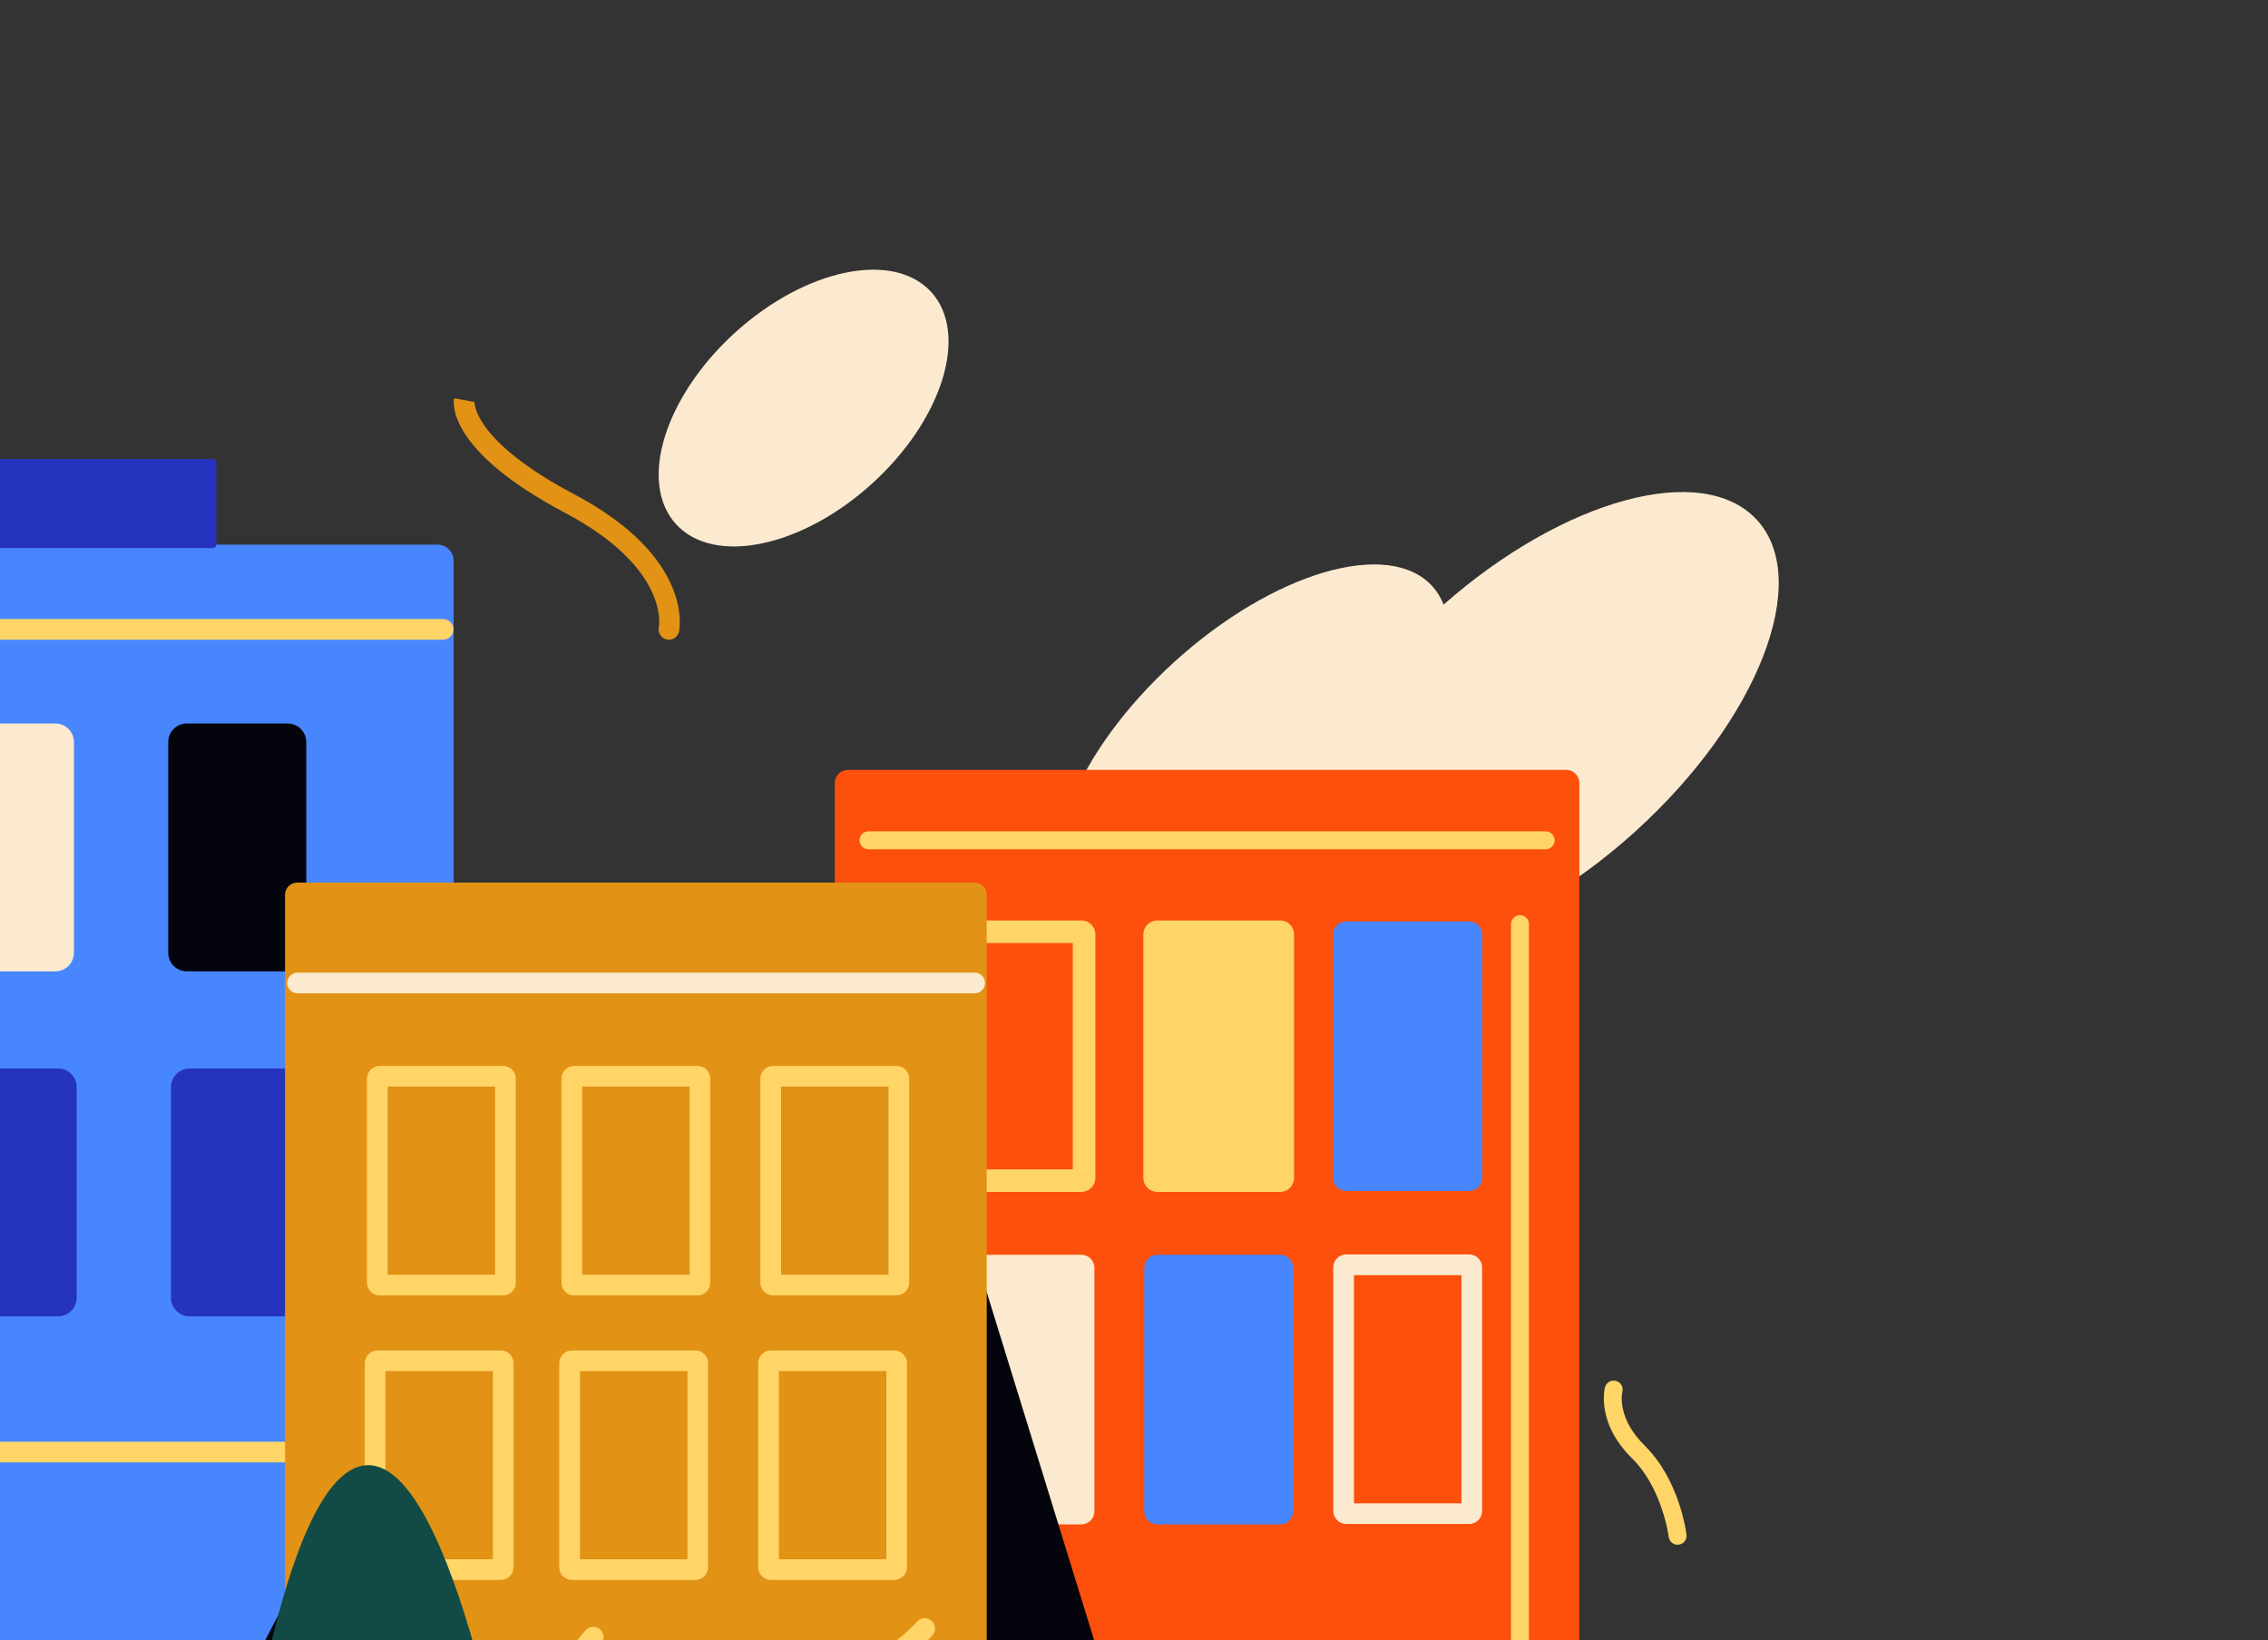 <svg width="553" height="400" viewBox="0 0 553 400" fill="none" xmlns="http://www.w3.org/2000/svg">
<rect x="0" y="0" width="553" height="400" fill="#333333" stroke="none"/>
<g clip-path="url(#clip0_487_5185)">
<g clip-path="url(#clip1_487_5185)">
<path d="M428.444 126.851C415.266 112.348 381.363 121.608 351.997 147.431C351.335 145.775 350.434 144.27 349.253 142.967C338.61 131.251 310.433 139.518 286.323 161.423C262.214 183.329 251.297 210.585 261.948 222.301C271.23 232.519 293.841 227.536 315.466 211.564C315.819 216.806 317.482 221.336 320.636 224.807C334.088 239.605 369.121 229.675 398.89 202.62C428.66 175.566 441.888 141.642 428.444 126.844V126.851Z" fill="#FCEAD0"/>
<path d="M212.657 117.911C229.85 102.289 236.303 81.388 227.07 71.228C217.838 61.067 196.416 65.494 179.223 81.116C162.031 96.738 155.578 117.639 164.811 127.8C174.043 137.96 195.465 133.533 212.657 117.911Z" fill="#FCEAD0"/>
<path d="M381.866 187.734H206.765C204.983 187.734 203.539 189.179 203.539 190.96V444.539C203.539 446.32 204.983 447.765 206.765 447.765H381.866C383.648 447.765 385.092 446.32 385.092 444.539V190.96C385.092 189.179 383.648 187.734 381.866 187.734Z" fill="#FC500C"/>
<path d="M106.644 132.812H-110.173C-112.364 132.812 -114.141 134.589 -114.141 136.78V447.427C-114.141 449.618 -112.364 451.395 -110.173 451.395H106.644C108.835 451.395 110.612 449.618 110.612 447.427V136.78C110.612 134.589 108.835 132.812 106.644 132.812Z" fill="#4886FE"/>
<path d="M13.488 176.43H-11.089C-13.598 176.43 -15.633 178.464 -15.633 180.974V232.332C-15.633 234.841 -13.598 236.875 -11.089 236.875H13.488C15.998 236.875 18.032 234.841 18.032 232.332V180.974C18.032 178.464 15.998 176.43 13.488 176.43Z" fill="#FCEAD0"/>
<path d="M70.137 176.43H45.559C43.05 176.43 41.016 178.464 41.016 180.974V232.332C41.016 234.841 43.05 236.875 45.559 236.875H70.137C72.646 236.875 74.681 234.841 74.681 232.332V180.974C74.681 178.464 72.646 176.43 70.137 176.43Z" fill="#04050C"/>
<path d="M14.152 260.559H-10.425C-12.934 260.559 -14.969 262.593 -14.969 265.102V316.46C-14.969 318.97 -12.934 321.004 -10.425 321.004H14.152C16.662 321.004 18.696 318.97 18.696 316.46V265.102C18.696 262.593 16.662 260.559 14.152 260.559Z" fill="#2533BE"/>
<path d="M70.809 260.559H46.231C43.722 260.559 41.688 262.593 41.688 265.102V316.46C41.688 318.97 43.722 321.004 46.231 321.004H70.809C73.318 321.004 75.353 318.97 75.353 316.46V265.102C75.353 262.593 73.318 260.559 70.809 260.559Z" fill="#2533BE"/>
<path d="M51.948 111.945H-80.084C-80.525 111.945 -80.883 112.303 -80.883 112.745V132.85C-80.883 133.291 -80.525 133.649 -80.084 133.649H51.948C52.389 133.649 52.747 133.291 52.747 132.85V112.745C52.747 112.303 52.389 111.945 51.948 111.945Z" fill="#2533BE"/>
<path d="M108.053 156.002H-110.909C-112.299 156.002 -113.43 154.871 -113.43 153.481C-113.43 152.092 -112.299 150.961 -110.909 150.961H108.053C109.443 150.961 110.574 152.092 110.574 153.481C110.574 154.871 109.443 156.002 108.053 156.002Z" fill="#FFD568"/>
<path d="M108.053 356.623H-110.909C-112.299 356.623 -113.43 355.492 -113.43 354.102C-113.43 352.713 -112.299 351.582 -110.909 351.582H108.053C109.443 351.582 110.574 352.713 110.574 354.102C110.574 355.492 109.443 356.623 108.053 356.623Z" fill="#FFD568"/>
<path d="M263.683 290.66H233.727C231.855 290.66 230.328 289.134 230.328 287.261V227.86C230.328 225.988 231.855 224.461 233.727 224.461H263.683C265.556 224.461 267.082 225.988 267.082 227.86V287.261C267.082 289.134 265.556 290.66 263.683 290.66ZM235.83 285.159H261.573V229.97H235.83V285.159Z" fill="#FFD568"/>
<path d="M312.136 227.219H282.179C281.821 227.219 281.531 227.509 281.531 227.867V287.261C281.531 287.619 281.821 287.909 282.179 287.909H312.136C312.494 287.909 312.784 287.619 312.784 287.261V227.867C312.784 227.509 312.494 227.219 312.136 227.219Z" fill="#FFD568"/>
<path d="M312.137 290.66H282.18C280.308 290.66 278.781 289.134 278.781 287.261V227.86C278.781 225.988 280.308 224.461 282.18 224.461H312.137C314.009 224.461 315.535 225.988 315.535 227.86V287.261C315.535 289.134 314.009 290.66 312.137 290.66ZM284.283 285.159H310.027V229.97H284.283V285.159Z" fill="#FFD568"/>
<path d="M358.206 227.219H328.25C327.892 227.219 327.602 227.509 327.602 227.867V287.261C327.602 287.619 327.892 287.909 328.25 287.909H358.206C358.564 287.909 358.854 287.619 358.854 287.261V227.867C358.854 227.509 358.564 227.219 358.206 227.219Z" fill="#4886FE"/>
<path d="M358.211 290.43H328.254C326.512 290.43 325.086 289.011 325.086 287.261V227.86C325.086 226.117 326.504 224.691 328.254 224.691H358.211C359.953 224.691 361.379 226.11 361.379 227.86V287.261C361.379 289.004 359.961 290.43 358.211 290.43ZM330.127 285.389H356.338V229.739H330.127V285.389Z" fill="#4886FE"/>
<path d="M312.136 308.52H282.179C281.821 308.52 281.531 308.81 281.531 309.168V368.562C281.531 368.92 281.821 369.21 282.179 369.21H312.136C312.494 369.21 312.784 368.92 312.784 368.562V309.168C312.784 308.81 312.494 308.52 312.136 308.52Z" fill="#4886FE"/>
<path d="M312.133 371.731H282.176C280.434 371.731 279.008 370.312 279.008 368.562V309.161C279.008 307.418 280.426 305.992 282.176 305.992H312.133C313.875 305.992 315.301 307.411 315.301 309.161V368.562C315.301 370.305 313.882 371.731 312.133 371.731ZM284.049 366.69H310.26V311.04H284.049V366.69Z" fill="#4886FE"/>
<path d="M263.683 308.52H233.726C233.368 308.52 233.078 308.81 233.078 309.168V368.562C233.078 368.92 233.368 369.21 233.726 369.21H263.683C264.041 369.21 264.331 368.92 264.331 368.562V309.168C264.331 308.81 264.041 308.52 263.683 308.52Z" fill="#FCEAD0"/>
<path d="M263.68 371.731H233.723C231.981 371.731 230.555 370.312 230.555 368.562V309.161C230.555 307.418 231.973 305.992 233.723 305.992H263.68C265.422 305.992 266.848 307.411 266.848 309.161V368.562C266.848 370.305 265.429 371.731 263.68 371.731ZM235.595 366.69H261.807V311.04H235.595V366.69Z" fill="#FCEAD0"/>
<path d="M235.781 299.516V446.288L281.53 447.764L235.781 299.516Z" fill="#04050C"/>
<path d="M376.872 207.105H211.759C210.55 207.105 209.57 206.125 209.57 204.916C209.57 203.706 210.55 202.727 211.759 202.727H376.872C378.082 202.727 379.062 203.706 379.062 204.916C379.062 206.125 378.082 207.105 376.872 207.105Z" fill="#FFD568"/>
<path d="M370.611 412.322C369.401 412.322 368.422 411.342 368.422 410.132V225.353C368.422 224.143 369.401 223.164 370.611 223.164C371.821 223.164 372.8 224.143 372.8 225.353V410.132C372.8 411.342 371.821 412.322 370.611 412.322Z" fill="#FFD568"/>
<path d="M163.103 156C162.93 156 162.757 155.979 162.577 155.943C161.216 155.655 160.345 154.315 160.633 152.954C160.741 152.393 163.045 138.43 137.698 125.021C109.253 109.978 110.47 98.392 110.708 97.117L115.67 98.025C115.67 98.025 115.677 97.989 115.684 97.924C115.677 98.017 115.072 107.35 140.06 120.564C169.037 135.895 165.731 153.264 165.573 153.998C165.321 155.187 164.277 156 163.11 156H163.103Z" fill="#E29215"/>
<path d="M409.044 376.704C407.957 376.704 407.014 375.89 406.877 374.781C406.855 374.601 405.307 362.899 397.962 355.662C389.126 346.956 391.25 338.639 391.344 338.286C391.661 337.119 392.864 336.428 394.03 336.745C395.197 337.062 395.888 338.264 395.571 339.431C395.514 339.661 394.109 345.717 401.037 352.544C409.512 360.89 411.154 373.708 411.219 374.248C411.363 375.451 410.513 376.538 409.311 376.682C409.224 376.696 409.131 376.696 409.044 376.696V376.704Z" fill="#FFD568"/>
<path d="M237.609 215.223H72.481C70.835 215.223 69.5 216.557 69.5 218.204V448.415C69.5 450.061 70.835 451.396 72.481 451.396H237.609C239.255 451.396 240.59 450.061 240.59 448.415V218.204C240.59 216.557 239.255 215.223 237.609 215.223Z" fill="#E29215"/>
<path d="M122.652 315.9H92.587C90.874 315.9 89.477 314.503 89.477 312.789V263.044C89.477 261.331 90.874 259.934 92.587 259.934H122.652C124.366 259.934 125.763 261.331 125.763 263.044V312.789C125.763 314.503 124.366 315.9 122.652 315.9ZM94.517 310.859H120.729V264.974H94.517V310.859Z" fill="#FFD568"/>
<path d="M170.074 315.9H140.009C138.295 315.9 136.898 314.503 136.898 312.789V263.044C136.898 261.331 138.295 259.934 140.009 259.934H170.074C171.788 259.934 173.185 261.331 173.185 263.044V312.789C173.185 314.503 171.788 315.9 170.074 315.9ZM141.939 310.859H168.151V264.974H141.939V310.859Z" fill="#FFD568"/>
<path d="M218.574 315.9H188.509C186.795 315.9 185.398 314.503 185.398 312.789V263.044C185.398 261.331 186.795 259.934 188.509 259.934H218.574C220.288 259.934 221.685 261.331 221.685 263.044V312.789C221.685 314.503 220.288 315.9 218.574 315.9ZM190.439 310.859H216.651V264.974H190.439V310.859Z" fill="#FFD568"/>
<path d="M122.113 385.283H92.048C90.335 385.283 88.938 383.886 88.938 382.172V332.427C88.938 330.713 90.335 329.316 92.048 329.316H122.113C123.827 329.316 125.224 330.713 125.224 332.427V382.172C125.224 383.886 123.827 385.283 122.113 385.283ZM93.978 380.242H120.19V334.357H93.978V380.242Z" fill="#FFD568"/>
<path d="M169.535 385.283H139.47C137.756 385.283 136.359 383.886 136.359 382.172V332.427C136.359 330.713 137.756 329.316 139.47 329.316H169.535C171.249 329.316 172.646 330.713 172.646 332.427V382.172C172.646 383.886 171.249 385.283 169.535 385.283ZM141.4 380.242H167.612V334.357H141.4V380.242Z" fill="#FFD568"/>
<path d="M218.035 385.283H187.97C186.256 385.283 184.859 383.886 184.859 382.172V332.427C184.859 330.713 186.256 329.316 187.97 329.316H218.035C219.749 329.316 221.146 330.713 221.146 332.427V382.172C221.146 383.886 219.749 385.283 218.035 385.283ZM189.9 380.242H216.112V334.357H189.9V380.242Z" fill="#FFD568"/>
<path d="M237.657 242.224H72.544C71.154 242.224 70.023 241.094 70.023 239.704C70.023 238.314 71.154 237.184 72.544 237.184H237.657C239.047 237.184 240.177 238.314 240.177 239.704C240.177 241.094 239.047 242.224 237.657 242.224Z" fill="#FBEAD0"/>
<path d="M132.877 428.682C130.89 428.682 129.349 428.149 128.24 426.953C125.568 424.066 127.239 418.766 133.828 409.232C137.976 403.226 142.527 397.839 142.721 397.616C143.621 396.55 145.213 396.421 146.271 397.321C147.33 398.221 147.467 399.813 146.567 400.871C138.429 410.47 131.776 420.912 132.049 423.59C134.397 424.671 145.796 419.752 151.327 417.362C155.726 415.46 159.881 413.675 163.093 412.702C167.767 411.291 174.096 411.01 180.8 410.715C188.606 410.369 196.672 410.009 202.044 407.842C202.901 407.496 203.721 407.165 204.514 406.848C213.421 403.276 218.325 401.303 223.589 395.463C224.518 394.426 226.117 394.347 227.146 395.276C228.183 396.205 228.263 397.803 227.334 398.833C221.285 405.537 215.366 407.921 206.393 411.521C205.601 411.838 204.78 412.17 203.93 412.515C197.759 415.014 189.247 415.388 181.016 415.756C174.636 416.037 168.609 416.303 164.54 417.534C161.602 418.42 157.577 420.163 153.307 421.999C144.147 425.952 137.364 428.689 132.856 428.689L132.877 428.682Z" fill="#FFD568"/>
<path d="M38.477 450.093L71.155 387.559L65.877 450.093H38.477Z" fill="#04050C"/>
<path d="M57.852 447.764C57.852 447.764 67.984 358.046 89.536 357.298C111.089 356.549 125.916 447.476 125.916 447.476L57.852 447.764Z" fill="#124B45"/>
<path d="M358.211 371.637H328.254C326.512 371.637 325.086 370.218 325.086 368.468V309.067C325.086 307.324 326.504 305.898 328.254 305.898H358.211C359.953 305.898 361.379 307.317 361.379 309.067V368.468C361.379 370.211 359.961 371.637 358.211 371.637ZM330.127 366.596H356.338V310.946H330.127V366.596Z" fill="#FCEAD0"/>
</g>
</g>
<defs>
<clipPath id="clip0_487_5185">
<rect width="552.783" height="400" fill="white"/>
</clipPath>
<clipPath id="clip1_487_5185">
<rect width="866.09" height="400" fill="white" transform="translate(-432.07 52.828)"/>
</clipPath>
</defs>
</svg>
